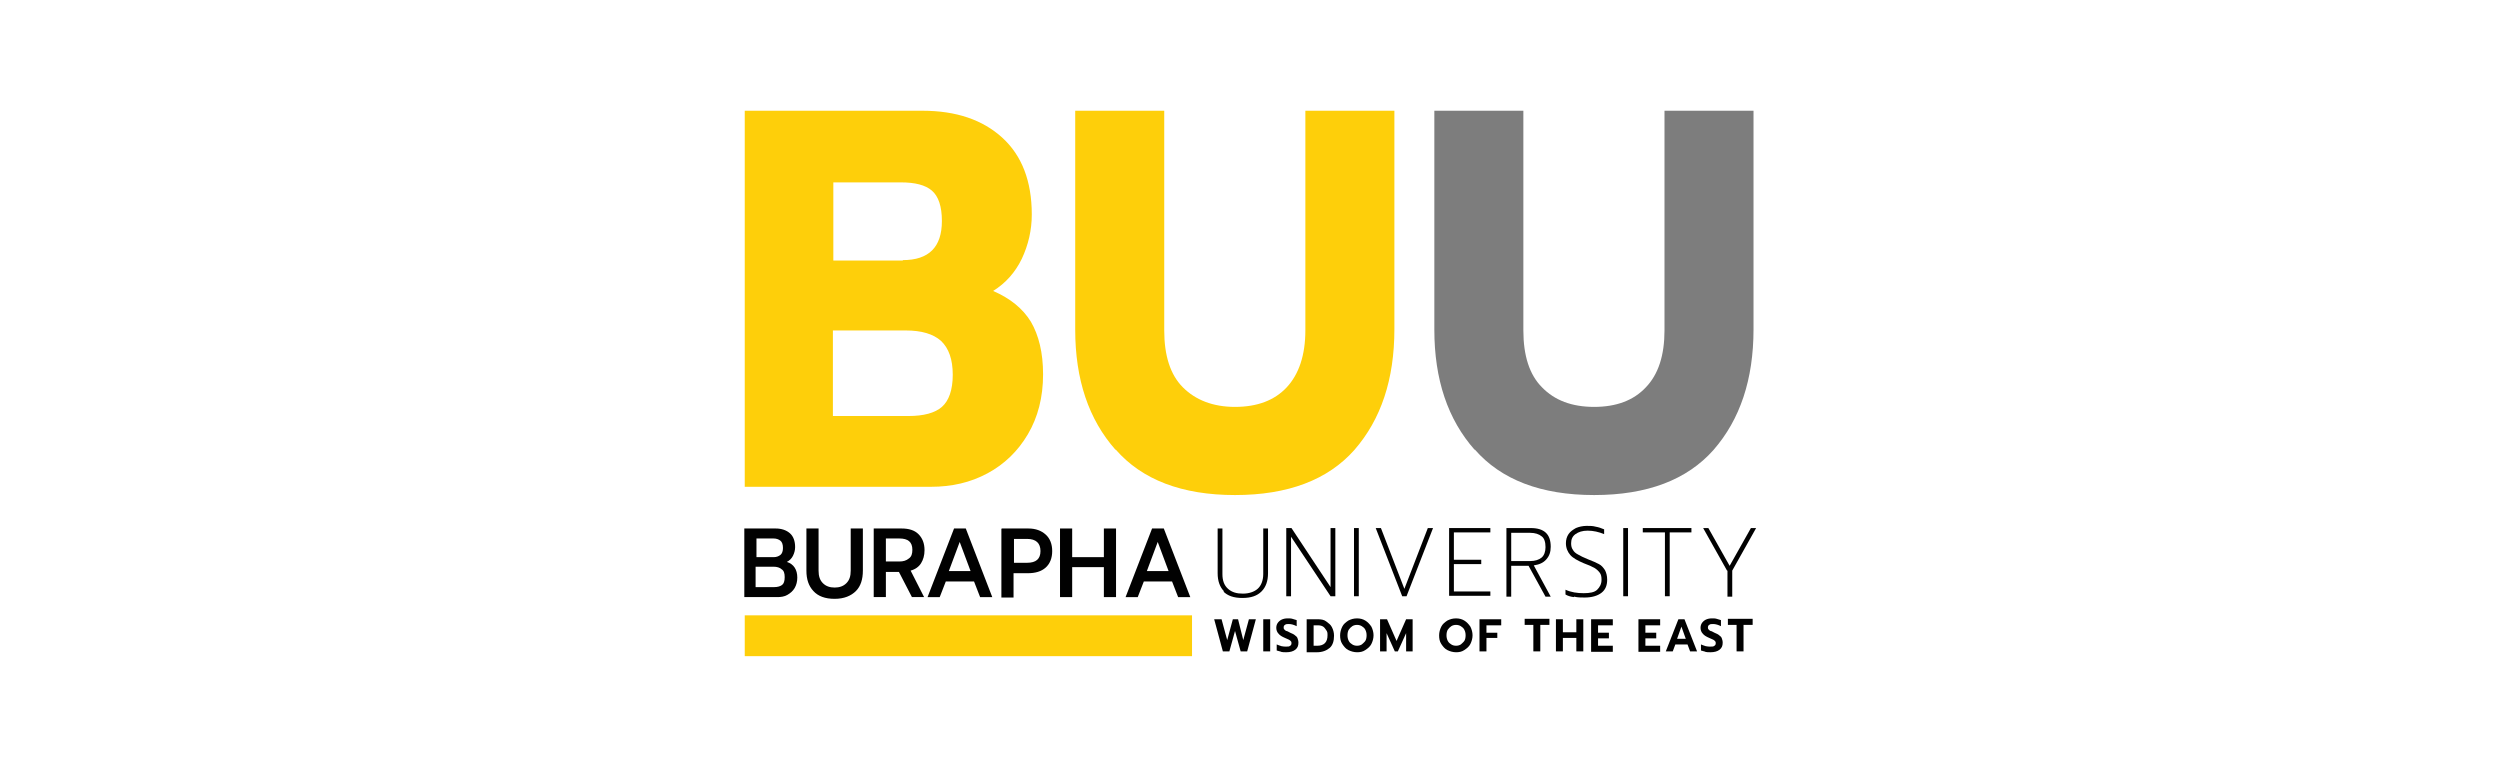 <svg xmlns="http://www.w3.org/2000/svg" xmlns:xlink="http://www.w3.org/1999/xlink" id="Layer_2" viewBox="0 0 57.57 17.66"><defs><style>      .cls-1 {        fill: #010101;      }      .cls-2 {        fill: #fecf0a;      }      .cls-3 {        fill: #7d7d7d;      }      .cls-4 {        fill: #fff;      }      .cls-5 {        clip-path: url(#clippath);      }    </style><clipPath id="clippath"><rect class="cls-4" width="57.57" height="17.66"></rect></clipPath></defs><g id="Layer_1-2" data-name="Layer_1"><g><rect class="cls-4" width="57.57" height="17.66"></rect><g class="cls-5"><g id="_x35_k25a2"><g id="_x35_k25a2-2" data-name="_x35_k25a2"><g id="c"><path class="cls-2" d="M17.15,2.55h4.09c.78,0,1.39.21,1.84.62.45.41.68,1,.68,1.77,0,.36-.08.7-.23,1.02-.15.31-.37.56-.66.74.39.17.68.4.87.71.18.31.28.71.28,1.21,0,.53-.12.99-.35,1.38s-.54.69-.93.9c-.39.21-.82.31-1.3.31h-4.29V2.55ZM20.79,5.99c.6,0,.9-.3.9-.9,0-.34-.08-.57-.23-.7-.15-.13-.39-.19-.71-.19h-1.56v1.8s1.6,0,1.6,0ZM20.92,9.58c.35,0,.61-.07.77-.21s.25-.39.25-.74-.09-.61-.27-.78c-.18-.16-.45-.24-.81-.24h-1.68v1.97h1.72Z"></path><path class="cls-2" d="M25.69,10.36c-.62-.7-.93-1.62-.93-2.77V2.55h2.05v5.06c0,.58.14,1.02.43,1.31s.69.45,1.2.45.91-.15,1.19-.45.43-.74.43-1.31V2.55h2.05v5.03c0,1.16-.31,2.08-.92,2.78-.61.69-1.53,1.04-2.75,1.04s-2.14-.35-2.75-1.05h0Z"></path><path class="cls-3" d="M33.96,10.36c-.62-.7-.93-1.62-.93-2.77V2.55h2.05v5.06c0,.58.14,1.02.43,1.31.29.3.69.45,1.2.45s.91-.15,1.19-.45c.29-.3.43-.74.43-1.31V2.55h2.05v5.03c0,1.16-.31,2.08-.92,2.78-.61.69-1.53,1.04-2.75,1.04s-2.14-.35-2.75-1.05h0Z"></path><path class="cls-1" d="M17.13,12.17h.73c.14,0,.25.04.33.11.08.07.12.18.12.32,0,.07-.02.14-.05.2s-.08.11-.14.14c.16.05.24.18.24.36,0,.09-.02.17-.06.24s-.1.12-.17.16-.15.05-.23.05h-.76v-1.58h0ZM17.82,12.83c.06,0,.11-.02.15-.05s.06-.09.06-.16c0-.08-.02-.14-.06-.17-.04-.03-.09-.05-.16-.05h-.39v.43h.41ZM17.83,13.52c.08,0,.14-.02.18-.05s.06-.09.06-.18-.02-.15-.07-.18c-.04-.04-.11-.06-.19-.06h-.41v.47h.42,0Z"></path><path class="cls-1" d="M18.73,13.61c-.11-.12-.16-.27-.16-.47v-.97h.28v.97c0,.13.03.22.1.29s.16.1.27.1.2-.03.27-.1.1-.16.1-.29v-.97h.28v.97c0,.2-.05.36-.16.47s-.27.18-.49.18-.38-.06-.49-.18Z"></path><path class="cls-1" d="M20.12,12.17h.64c.17,0,.3.04.39.13s.14.21.14.37c0,.12-.03.22-.08.3s-.13.14-.24.17l.31.61h-.28l-.3-.58h-.3v.58h-.28v-1.58h0ZM20.71,12.93c.09,0,.16-.02.22-.07.06-.04.08-.11.08-.2,0-.18-.1-.26-.3-.26h-.31v.53h.31Z"></path><path class="cls-1" d="M21.97,12.17h.27l.61,1.58h-.28l-.14-.36h-.65l-.14.36h-.28l.61-1.58ZM22.35,13.15l-.25-.67-.25.67h.49Z"></path><path class="cls-1" d="M23.07,12.17h.61c.17,0,.3.05.4.14s.15.22.15.38-.05.29-.15.38c-.1.09-.24.13-.41.13h-.33v.56h-.28v-1.58h0ZM23.65,12.96c.21,0,.31-.09.31-.27s-.1-.28-.31-.28h-.3v.55h.3Z"></path><path class="cls-1" d="M24.41,12.17h.28v.66h.73v-.66h.28v1.58h-.28v-.69h-.73v.69h-.28v-1.58Z"></path><path class="cls-1" d="M26.53,12.17h.27l.61,1.58h-.28l-.14-.36h-.65l-.14.36h-.28l.61-1.58ZM26.91,13.15l-.25-.67-.25.67h.49Z"></path><path class="cls-1" d="M28.19,13.62c-.1-.1-.15-.24-.15-.42v-1.03h.11v1.05c0,.15.04.26.13.34s.2.11.34.11.26-.04.34-.11.13-.19.13-.34v-1.05h.11v1.03c0,.18-.05.32-.15.42s-.24.15-.44.15-.34-.05-.44-.15h0Z"></path><path class="cls-1" d="M29.63,12.16h.11l.9,1.36v-1.36h.11v1.57h-.11l-.91-1.37v1.37h-.11v-1.57h0Z"></path><path class="cls-1" d="M31.18,12.16h.11v1.57h-.11v-1.57Z"></path><path class="cls-1" d="M31.68,12.16h.12l.54,1.4.54-1.4h.12l-.61,1.57h-.1l-.61-1.57h0Z"></path><path class="cls-1" d="M33.37,12.16h.95v.1h-.84v.63h.63v.1h-.63v.63h.84v.1h-.95v-1.57h0Z"></path><path class="cls-1" d="M34.69,12.16h.56c.31,0,.46.14.46.43,0,.12-.03.21-.1.29-.07.08-.16.12-.29.14l.39.72h-.12l-.39-.71h-.4v.71h-.11v-1.57h0ZM35.24,12.92c.11,0,.2-.03.26-.08s.09-.14.09-.24c0-.12-.03-.21-.09-.25-.06-.05-.15-.08-.26-.08h-.44v.65h.44Z"></path><path class="cls-1" d="M36.24,13.75c-.08-.01-.14-.03-.19-.06v-.11c.13.06.27.08.42.08.14,0,.25-.02.31-.08s.1-.13.1-.23c0-.07-.01-.12-.04-.16s-.07-.08-.12-.11-.14-.07-.25-.11c-.14-.06-.25-.12-.31-.19s-.1-.16-.1-.27c0-.08.02-.15.06-.21.04-.06.1-.1.17-.14.07-.03.16-.05.25-.05.08,0,.14,0,.21.02.06.01.12.03.19.06v.11c-.12-.05-.25-.08-.38-.08-.12,0-.21.03-.28.08s-.1.12-.1.21c0,.06.01.11.04.15.02.04.06.08.12.11.05.03.13.07.23.11.11.04.19.08.25.11.06.03.1.08.14.14.03.06.05.13.05.22,0,.13-.04.23-.13.3-.09.07-.22.11-.39.11-.08,0-.16,0-.24-.02h0Z"></path><path class="cls-1" d="M37.38,12.16h.11v1.57h-.11v-1.57Z"></path><path class="cls-1" d="M38.33,12.26h-.5v-.1h1.12v.1h-.5v1.47h-.11v-1.47h0Z"></path><path class="cls-1" d="M39.77,13.14l-.55-.98h.12l.49.87.49-.87h.12l-.55.98v.6h-.11v-.6h0Z"></path><path class="cls-1" d="M27.97,14.26h.16l.13.48.13-.48h.12l.12.48.13-.48h.16l-.2.74h-.15l-.13-.47-.13.47h-.15l-.2-.74h0Z"></path><path class="cls-1" d="M29.09,14.26h.16v.74h-.16v-.74Z"></path><path class="cls-1" d="M29.51,15.01s-.08-.02-.11-.03v-.14s.07.03.11.04.08.01.11.01c.04,0,.07,0,.09-.02.02-.01.03-.03.03-.06,0-.02,0-.03-.02-.05-.01-.01-.02-.02-.04-.03-.02-.01-.05-.02-.09-.04-.07-.03-.12-.06-.15-.1-.03-.03-.05-.08-.05-.13,0-.04.01-.08.03-.11s.05-.06.09-.08c.04-.02.09-.03.14-.03.04,0,.08,0,.11.01s.07.02.1.03v.14c-.06-.03-.12-.05-.18-.05-.04,0-.07,0-.09.02-.02.01-.03.03-.03.06,0,.02,0,.03.02.05s.02.02.04.03c.02,0,.05.02.09.04.05.02.09.04.11.06.03.02.05.04.06.07s.02.06.02.1c0,.07-.02.12-.07.16-.05.04-.12.06-.21.06-.04,0-.09,0-.13-.01h0Z"></path><path class="cls-1" d="M30.09,14.26h.25c.08,0,.15.01.2.05s.1.07.13.13.05.12.05.2c0,.12-.03.22-.1.28-.07.06-.17.1-.29.1h-.24v-.74h0ZM30.34,14.87c.07,0,.13-.02.17-.06s.06-.1.06-.18c0-.05,0-.08-.03-.12s-.04-.06-.07-.08c-.03-.02-.07-.03-.12-.03h-.1v.47h.09,0Z"></path><path class="cls-1" d="M31.05,14.97c-.06-.03-.1-.08-.14-.14s-.05-.13-.05-.2.02-.14.05-.2.08-.1.14-.14c.06-.03.12-.05.2-.05s.14.02.19.05.1.08.14.14c.03.06.05.13.05.2s-.02.14-.05.2c-.03.06-.08.1-.14.14s-.12.05-.19.05-.14-.02-.2-.05ZM31.36,14.84s.06-.05.08-.08.03-.08.03-.13-.01-.09-.03-.13-.05-.06-.08-.08-.07-.03-.11-.03-.08.01-.11.03c-.03.02-.06.05-.08.08s-.03.08-.03.13.01.09.03.13.05.06.08.08.07.03.11.03.08-.01.11-.03h0Z"></path><path class="cls-1" d="M31.79,14.26h.15l.22.5.22-.5h.15v.74h-.15v-.42l-.19.42h-.07l-.19-.42v.42h-.15v-.74h0Z"></path><path class="cls-1" d="M33.33,14.97c-.06-.03-.1-.08-.14-.14s-.05-.13-.05-.2.02-.14.05-.2.08-.1.14-.14c.06-.03.12-.05.2-.05s.14.02.19.05.1.08.14.14c.03.06.05.13.05.2s-.02.14-.05.2c-.03.06-.08.1-.14.14s-.12.05-.19.05-.14-.02-.2-.05ZM33.64,14.84s.06-.05.08-.08.03-.08.03-.13-.01-.09-.03-.13-.05-.06-.08-.08-.07-.03-.11-.03-.08.01-.11.03c-.03.02-.06.05-.08.08s-.03.08-.03.13.01.09.03.13.05.06.08.08.07.03.11.03.08-.01.11-.03h0Z"></path><path class="cls-1" d="M34.07,14.26h.5v.14h-.34v.17h.25v.12h-.25v.31h-.16v-.74h0Z"></path><path class="cls-1" d="M35.32,14.39h-.21v-.14h.57v.14h-.21v.61h-.16v-.61h0Z"></path><path class="cls-1" d="M35.83,14.26h.16v.3h.31v-.3h.16v.74h-.16v-.31h-.31v.31h-.16v-.74Z"></path><path class="cls-1" d="M36.64,14.26h.5v.14h-.34v.17h.25v.13h-.25v.17h.34v.14h-.5v-.74h0Z"></path><path class="cls-1" d="M37.73,14.26h.5v.14h-.34v.17h.25v.13h-.25v.17h.34v.14h-.5v-.74h0Z"></path><path class="cls-1" d="M38.64,14.26h.15l.29.74h-.16l-.06-.16h-.28l-.06.16h-.16l.29-.74ZM38.82,14.71l-.1-.28-.1.28h.2Z"></path><path class="cls-1" d="M39.28,15.01s-.08-.02-.11-.03v-.14s.07.03.11.04.08.01.11.01c.04,0,.07,0,.09-.02.02-.01.03-.03.03-.06,0-.02,0-.03-.02-.05s-.02-.02-.04-.03c-.02-.01-.05-.02-.09-.04-.07-.03-.12-.06-.15-.1-.03-.03-.05-.08-.05-.13,0-.04.01-.08.03-.11s.05-.06.09-.08.09-.03.14-.03c.04,0,.08,0,.11.01s.07.02.1.03v.14c-.06-.03-.12-.05-.18-.05-.04,0-.07,0-.09.02-.02.01-.03.03-.03.06,0,.02,0,.03.02.05s.02.02.04.03c.02,0,.05.02.09.04.05.02.09.04.11.06.03.02.05.04.06.07s.02.06.02.1c0,.07-.02.12-.07.16-.05.04-.12.06-.21.06-.04,0-.09,0-.13-.01h0Z"></path><path class="cls-1" d="M40,14.39h-.21v-.14h.57v.14h-.21v.61h-.16v-.61h0Z"></path><rect class="cls-2" x="17.15" y="14.17" width="10.3" height=".94"></rect></g></g></g></g></g></g></svg>